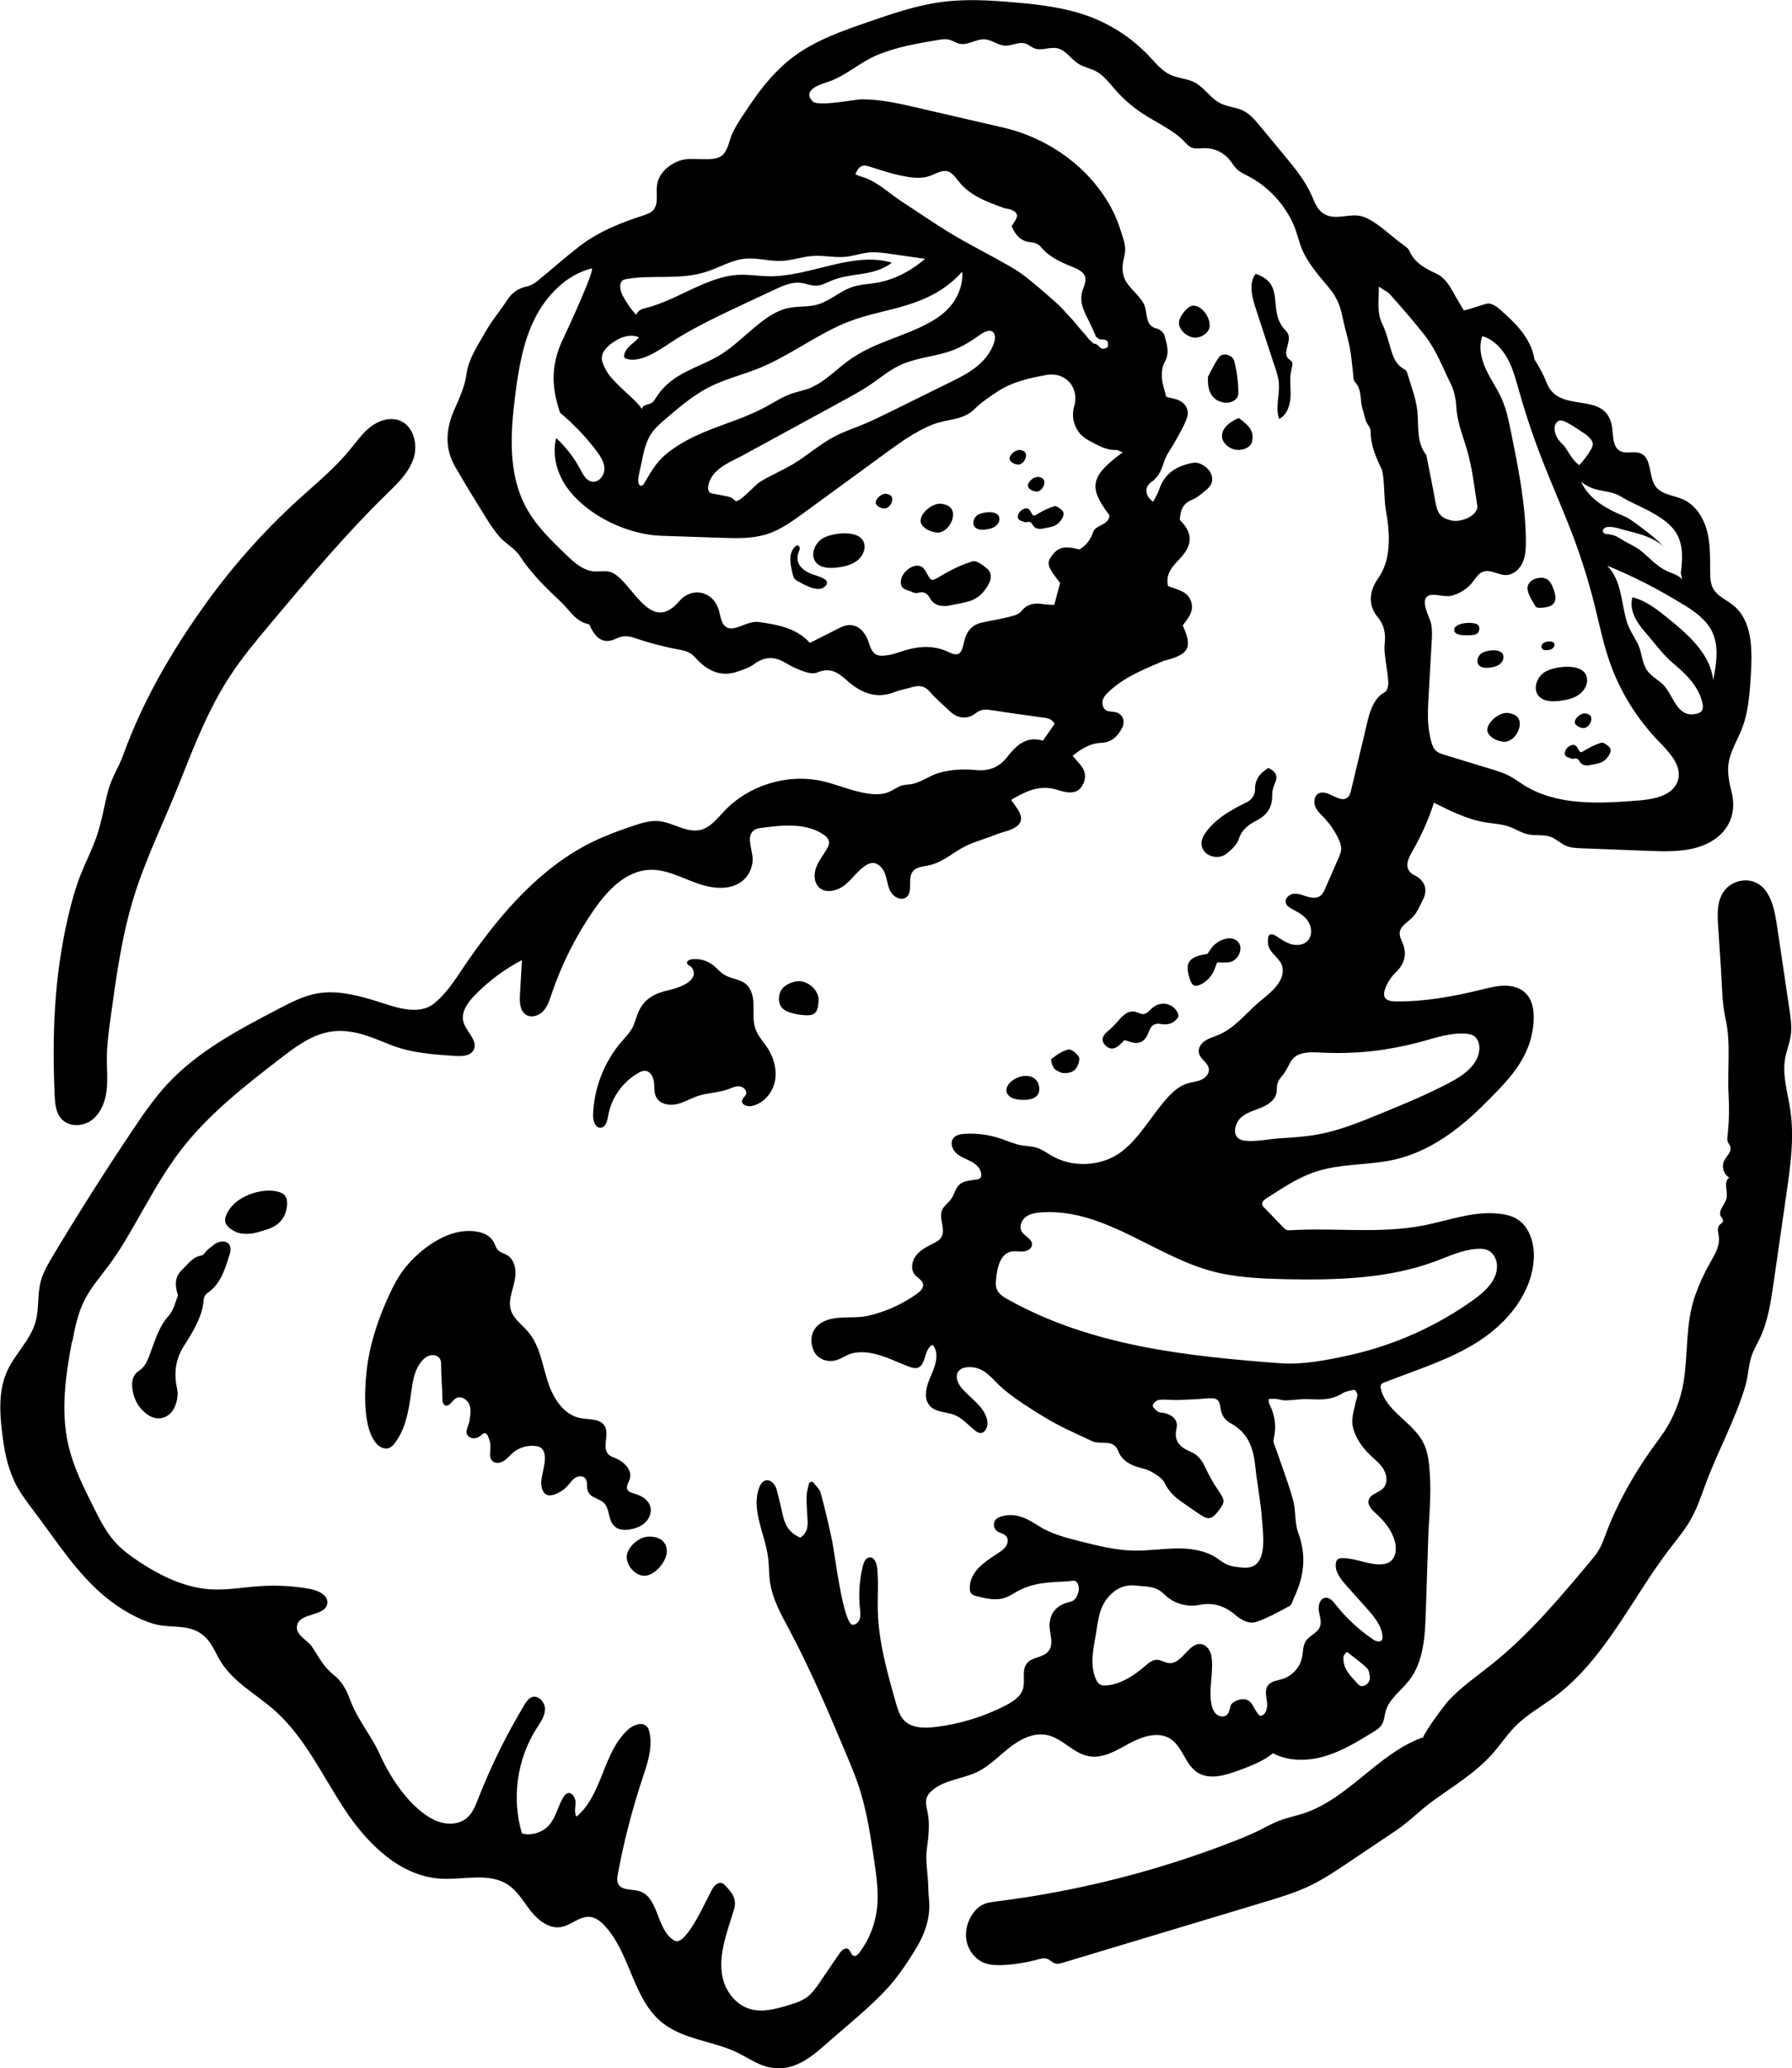 <svg viewBox="0 0 324.21 374.19" xmlns="http://www.w3.org/2000/svg" data-name="Layer 2" id="Layer_2">
  <g data-name="Layer 1" id="Layer_1-2">
    <g>
      <path d="M315.83,250.48c.49-1.68.5-3.47,1.06-5.13.38-1.15,1.01-2.19,1.53-3.28,1.46-3.11,1.97-6.57,2.46-9.98l2.32-16.09c.72-5.02,1.45-10.12.71-15.14-.46-3.13-1.49-6.28-.94-9.39.25-1.41.83-2.76,1.02-4.18.21-1.53-.01-3.08-.24-4.6-.74-4.97-1.45-9.95-2.21-14.91-.45-2.96-1.1-7.37-4.5-8.33-1.85-.53-3.98.21-5.12,1.76-1.31,1.78-1.22,4.19-1.07,6.39.17,2.52.33,5.05.5,7.57.2,3,.18,6.21.84,9.15,1,4.48.29,9.2.55,13.76.14,2.49.08,5-.2,7.48-.04.32-.07.66.03.96.11.32.37.58.48.9.31.93-.69,1.72-1.12,2.6-.51,1.05-.08,2.46.93,3.04-1.12.71-.2,2.47-.51,3.77-.27,1.16-1.61,2.24-1,3.27.15.26.41.48.39.77-.03.35-.44.52-.67.78-.47.52-.2,1.34-.1,2.04.24,1.73-.77,3.34-1.63,4.86-1.05,1.86-1.94,3.81-2.65,5.83-1.81,5.15-1.23,10.28-2.08,15.55-.52,3.25-1.74,6.39-3.56,9.14-.58.87-1.21,1.7-1.82,2.55-1.95,2.67-3.71,5.48-5.28,8.39-1.23,2.29-2.34,4.64-3.26,7.07-.42,1.11-.79,2.25-1.39,3.27-.47.8-1.08,1.52-1.67,2.24-5.45,6.51-10.95,13.07-17.57,18.38-2.68,2.15-5.54,4.11-7.92,6.61-.47.5-4.19,5.35-4.69,6.8-.12-.02-.27.02-.39.07-7.89,3.01-13.18,10.98-21.2,13.62-1.43.47-2.93.76-4.34,1.3-1.31.49-2.54,1.19-3.8,1.82-1.56.77-3.17,1.42-4.8,2.05-13.69,5.31-28.04,8.93-42.61,10.76-.93.12-1.88.23-2.7.69-.61.34-1.11.84-1.52,1.4-1.07,1.45-1.57,3.33-1.21,5.1.27,1.36,1.08,2.61,2.21,3.4.34.24.7.43,1.09.57,1.04.38,2.18.4,3.28.35,2.09-.1,4.17-.43,6.19-.98.6-.17,1.26-.35,1.84-.13.51.19.89.67,1.41.83.45.13.94,0,1.39-.14,7.59-2.28,15.17-4.57,22.76-6.85l8.48-2.55c1.76-.53,3.51-1.06,5.27-1.59,2.75-.83,5.51-1.66,8.1-2.89,2.48-1.18,4.77-2.72,7.05-4.25,2.87-1.93,5.74-3.85,8.61-5.78,2.38-1.6,4.38-3.7,6.72-5.39,3.7-2.68,7.69-5.07,10.75-8.52,1.47-1.66,2.69-3.54,4.27-5.1,2.04-2.02,4.6-3.44,6.91-5.15,9.13-6.77,13.94-17.74,20.84-26.77,1.32-1.73,2.74-3.41,3.82-5.3,1.1-1.93,1.83-4.05,2.59-6.14,2.23-6.13,5.58-12.06,7.38-18.3"></path>
      <path d="M11.18,202.49c1.37,1.45,3.88,1.34,5.47.12,1.35-1.03,2.11-2.64,2.47-4.32.06-.3.11-.6.15-.9.25-1.98.05-3.99.06-5.99.01-2.36.33-4.7.65-7.04,1.02-7.49,2.04-15.04,4.3-22.28,2.2-7.04,5.66-14.02,8.39-20.93,2.57-6.51,5.16-13.08,9-18.93,2.19-3.34,4.77-6.41,7.33-9.47,6.73-8.02,13.47-16.06,20.96-23.37,1.94-1.89,3.99-3.84,4.85-6.4.86-2.57.01-5.93-2.51-6.9-1.75-.67-3.77,0-5.26,1.14-1.48,1.15-2.57,2.72-3.76,4.17-2.72,3.32-6.07,6.06-9.24,8.94-6.57,5.98-12.48,12.69-17.59,19.96-5.83,8.28-10.74,16.85-14.17,26.33-.82,2.25-2.08,4.05-2.71,6.41-.73,2.72-1.14,5.52-2.05,8.19-.8,2.38-1.97,4.62-2.9,6.95-1.01,2.55-1.73,5.2-2.34,7.87-2.47,10.69-2.86,21.08-2.4,31.97.07,1.58.19,3.31,1.28,4.46"></path>
      <path d="M2.51,267.85c.97,2.04,2.35,3.86,3.71,5.66,4.08,5.38,7.75,11.29,13.06,15.58,2.41,1.95,5.49,3.8,8.48,4.68,3.37.99,6.9-.27,9.64,2.68,1.1,1.19,1.67,2.76,2.52,4.14,2.29,3.73,6.39,5.89,9.68,8.78,5.55,4.89,8.7,11.86,12.79,18.04,4.08,6.17,9.98,12.05,17.37,12.48,4.14.24,8.74-1.19,12.18,1.12,1.77,1.19,2.82,3.15,4.15,4.81,1.33,1.66,3.29,3.17,5.39,2.82,1.88-.32,3.44-2.07,5.33-1.83,1.02.13,1.88.83,2.58,1.58,4.69,5.03,5.07,13.28,10.44,17.57,3.84,3.07,9.21,3.27,13.63,5.42,1.51.74,2.92,1.71,4.5,2.28,4.62,1.65,7.98-.76,11.24-3.64,3.67-3.24,7.5-6.26,10.91-9.83,2.03-2.12,3.71-4.62,5.28-7.12,1.82-2.88,3.06-6.02,2.67-9.57-.1-.9-.1-1.81-.14-2.71-.1-2.14-.52-4.32-.22-6.39.3-2.07.55-4.62.09-6.68-.35-1.54-.56-2.59.85-3.8,2.26-1.95,5.54-2.06,8.22-3.37,2.2-1.08,3.9-2.92,5.83-4.42,1.92-1.51,4.35-2.73,6.74-2.23,2.78.58,4.74,3.32,7.54,3.83,2.58.48,5.04-1.06,7.34-2.31,2.3-1.25,5.22-2.25,7.43-.84,2.19,1.4,2.66,4.59,4.82,6.04,2.18,1.46,5.09.59,7.55-.32,2.18-.81,4.4-1.64,6.2-3.11,2.83,1.51,6.3,1.45,9.38.54,3.08-.91,5.86-2.61,8.6-4.28.67-.41,1.37-.84,1.76-1.52.4-.69.42-1.52.63-2.29.63-2.28,2.79-3.74,4.25-5.61,2.63-3.37,2.88-7.96,3.02-12.23l.44-13.39c.13-3.94.56-7.63.3-11.59-.13-1.97-.27-4-1.16-5.76-1.88-3.78-6.81-5.71-7.71-9.84-.05-.24-.08-.49.04-.71.12-.21.36-.31.59-.4,5.79-2.28,11.84-4.08,17.07-7.45,5.23-3.37,9.64-8.74,9.97-14.95.14-2.74-.73-5.78-3.08-7.19-.85-.51-1.83-.76-2.82-.9-4.69-.66-9.32,1.15-13.96,2.07-7.94,1.57-16.09.4-24.1.88-.26.02-.52.03-.76-.06-.25-.1-.45-.29-.63-.49-1.14-1.18-2.27-2.35-3.41-3.53-.17-.18-.35-.37-.39-.61-.07-.46.37-.82.76-1.07,3.5-2.23,6.51-4.32,10.56-5.29,4.18-.99,8.54-.78,12.72-1.75,6.32-1.46,11.64-5.49,16.14-9.99,4.34-4.34,8.45-8.29,8.93-14.84.14-1.91-.12-4.02-1.51-5.33-1.01-.95-2.46-1.31-3.85-1.28-1.39.03-2.74.4-4.09.72-5.05,1.23-10.17,2.18-15.36,2.12-.66,0-1.37-.03-1.88-.45-1.13-.93.76-3.86,1.56-4.6,1.85-1.71,2.39-3.55,1.25-5.95-.72-1.53-.28-2.32,1.06-3.39.56-.45,1.12-.96,1.51-1.55.53-.8.9-1.71,1.34-2.57.76-1.46.43-2.94-.91-3.93-.33-.24-.74-.37-1.07-.61-1.88-1.37-.31-3.46.55-5.05,1.37-2.51,2.51-5.12,3.37-7.85,2.99,1.5,6.04,3.03,9.34,3.57,1.41.23,2.87.28,4.22.75,1.2.42,2.29,1.17,3.53,1.42,1.35.28,2.79-.03,4.08.46.97.37,1.73,1.16,2.69,1.58.89.39,1.89.44,2.86.47l11.9.46c3.05.12,6.17.23,9.1-.64,4.69-1.39,7.36-5.14,6.13-10.04-1.17-4.65-.67-6,1.35-10.18,1.69-3.49,1.94-7.48,2.16-11.36.25-4.36.21-9.44-3.19-12.19-1.24-1.01-2.89-1.64-3.65-3.05-.5-.91-.53-2-.54-3.04-.01-2.47.06-4.99-.57-7.38-.63-2.39-2.08-4.71-4.34-5.71-1.67-.74-3.78-.81-4.9-2.26-1.41-1.82-.66-5.18-2.78-6.06-1.16-.48-2.6.17-3.71-.43-1.44-.78-1.19-2.86-1.47-4.47-1.18-6.71-9.6-1.95-11.85-7.95-.55-1.45-1.34-2.82-2.17-4.15-.03-.23-.07-.47-.13-.69-.72-3.01-2.82-5.39-5.07-7.4-.92-.82-1.87-1.88-3.1-2.02-.54-.06-4.37,1.42-4.5,1.21-.57-.96-1.13-1.86-1.64-2.78-.85-1.52-1.66-3.08-3.34-3.85-2.02-.93-3.92-1.96-4.88-4.15-.18-.42-.66-.73-1.06-1.02-2.18-1.55-4.82-4.28-7.29-5.12-2.37-.81-5.16.95-7.36-.7-1.03-.77-1.46-2.08-1.99-3.26-1.17-2.61-3.02-4.86-4.84-7.06l-4.42-5.34c-.91-1.09-1.85-2.22-3.13-2.84-1.3-.63-2.83-.67-4.11-1.33-1.76-.9-2.82-2.8-4.56-3.73-1.39-.73-3.06-.76-4.48-1.42-1.51-.71-2.6-2.07-3.74-3.29-3.03-3.23-6.83-5.75-10.99-7.28-4.27-1.58-8.85-2.11-13.38-2.51-4.4-.39-8.84-.66-13.22-.08-4.61.61-9.04,2.14-13.44,3.66-4.62,1.6-9.32,3.25-13.26,6.15-3.19,2.35-5.73,5.44-7.93,8.7-1.13,1.67-2.36,3.41-3.24,5.22-.61,1.26-.74,3.14-1.92,4.07-1.61,1.27-5.26.16-7.41.84-2.1.66-4.03,2.33-4.32,4.51-.21,1.56.36,3.39-.71,4.54-.47.5-1.15.73-1.8.94-4.09,1.32-8.11,2.93-11.56,5.6-2.6,2.01-5.05,4.21-7.6,6.28-.55.44-1.23.82-1.91.97-1.55.33-2.67,1.13-3.53,2.46-1.25,1.92-2.77,3.69-3.89,5.68-1.36,2.42-3.08,4.93-3.44,7.56-.34,2.49-1.32,4.5-2.26,6.66-1.5,3.42-1.75,6.88.18,10.23,1.8,3.13,3.7,6.21,5.6,9.27.77,1.23,1.58,2.47,2.55,3.54,1.1,1.2,2.7,2.02,3.56,3.35,2.08,3.23,4.8,5.82,7.54,8.42,1.5,1.43,2.56,3.45,4.87,3.91.21.04.35.49.49.76,1.13,2.16,2.53,2.84,4.58,1.83,1.36-.67,2.4-.41,3.72.05,2.48.85,5.05,1.5,7.62,1.97,1.2.22,2.08.49,2.94,1.45,2.02,2.28,4.5,3.63,7.68,2.51.99-.35,2.05-.68,2.87-1.29,1.9-1.42,3.71-1.5,5.72-.29,1.05.64,2.19,1.17,3.35,1.57.74.26,1.72.48,2.37.21,2.16-.93,3.58-.25,5.27,1.28,2.39,2.18,5.26,3.64,8.74,2.25.99-.4,2.07-.56,3.09-.87,1.28-.4,2.33-.34,3.32.8,1.12,1.29,2.45,2.41,3.7,3.59,1.35,1.28,3.13,1.47,4.66.26.99-.79,1.92-.67,3.01-.49,2.82.45,5.66.82,8.5,1.23,1.03.15,2.15.12,2.7,1.23-.71,1.02-1.35,1.94-2.11,3.03-2.84-.85-4.69.67-6.38,2.86-1.38,1.78-3.12,2.71-5.7,2.46-2.25-.22-4.55-.12-6.73.51-1.89.55-3.5,1.94-5.39,2.09-1.74.13-1.77.39-3.34,1.21-1.72.9-3.93.55-5.75.12-2.29-.54-4.47-1.46-6.76-1.96-6.26-1.35-13.16.78-17.57,5.42-1.28,1.35-2.5,2.98-4.31,3.43-2.54.62-4.99-1.36-7.6-1.59-1.51-.13-3.01.33-4.45.81-2.52.84-5.02,1.75-7.4,2.9-9.42,4.58-16.53,12.81-22.53,21.39-1.89,2.71-3.57,5.69-6.15,7.83-3.09,2.55-7.75.46-11.17-.56-3.26-.97-6.7-1.78-10.05-1.19-2.48.44-4.75,1.61-6.98,2.78-7.25,3.78-14.65,7.68-20.2,13.68-2.35,2.55-4.32,5.42-6.25,8.3-4.98,7.43-9.77,14.99-14.37,22.66-.9,1.51-1.81,3.04-2.25,4.75-.61,2.37-.26,4.92-.93,7.27-.94,3.31-3.71,5.76-5.13,8.89-1.55,3.41-1.37,7.34-.92,11.06.36,3.01.89,6.04,2.19,8.77M245.79,304.78c-1.32-1.46-2.98-2.85-2.71-5.17.02-.13.19-.25.61-.76,1.27,1.01,2.52,1.87,3.6,2.92.4.39.54,1.19.55,1.81.02,1.07-1.4,1.93-2.05,1.2M250.38,265.94c.03.06.06.12.09.18.5,1.03.55,2.36-.25,3.17-.8.81-2.29.99-2.59,2.09-.27.97.62,1.84,1.38,2.51,1.49,1.34,2.79,2.98,3.33,4.91.37,1.3.26,2.93-.83,3.72-.58.42-1.33.52-2.04.51-2.27-.06-4.44-1.2-6.71-1.13-.26,0-.53.04-.73.2-.2.16-.29.41-.33.66-.26,1.52.83,2.9,1.86,4.06l3.71,4.16c1.3,1.46,2.66,3.06,2.85,5,.02.25.02.52-.12.73-.35.49-1.12.21-1.61-.13-2.57-1.74-4.86-3.88-6.78-6.32-.47-.6-1.06-1.28-1.81-1.2-.98.1-1.35,1.38-1.2,2.36.15.98.56,2,.19,2.92-.46,1.13-1.89,1.55-2.55,2.57-.55.85-.47,1.94-.67,2.92-.36,1.82-1.77,3.38-3.54,3.93-.93.29-2.05.37-2.63,1.16-.62.83-.31,1.99-.17,3.02.14,1.03-.19,2.38-1.22,2.51-.99-.69-1.16-2.21-2.2-2.81-.7-.4-1.65-.21-2.33.15-1.09.57-.72.88-1.19,2.01-.12.29-.35.52-.64.65-.6.26-1.33-.01-1.77-.5-.43-.49-.62-1.15-.74-1.8-.49-2.84.52-5.89,0-8.64-.18-.92-.79-1.84-1.7-2.04-2.31-.5-3.5,3.56-5.87,3.42-.83-.05-1.57-.64-2.4-.6-.73.04-1.33.55-1.89,1.03-2.03,1.74-4.36,3.35-7.02,3.6-.44.04-.92.04-1.29-.2-.32-.2-.52-.54-.68-.89-1.05-2.29-.61-4.95-.15-7.43.48-2.59.54-5.27,2.27-7.34,1.32-1.58,3-2.45,5.1-2.2,1.84.23,3.52-.02,5.15,1.6,1.59,1.57,3.92,2.39,6.45,1.88,2.3-.47,4.38.18,6.22,1.7,1.16.96,2.56,1.9,4.06,1.36,2.07-.73,4.02-1.82,5.95-2.87.41-.22.53-.98.78-1.49,1.82-3.79,2.28-7.6.77-11.69-.69-1.87-.42-4.08-.96-6.03-.85-3.07-2.02-6.05-3.04-9.08-.2-.6-.6-1.27-.47-1.8.54-2.27.29-4.4-.78-6.45-.1-.2-.06-.47-.1-.9.51,0,.95-.04,1.39,0,.56.06,1.11.28,1.67.27,1.46-.04,2.92-.32,4.37-.23,2.09.13,4.06.13,5.92-1.06.65-.41,1.52-.47,2.15-.65.94.85.37,1.5.24,2.2-.36,1.88-.99,3.17-.36,5.13.57,1.76,1.73,3.32,3.06,4.58.87.82,1.84,1.59,2.43,2.63M233.03,231.44c9.02.16,18.24-.11,26.69-3.26,2.38-.89,4.75-2.01,7.27-2.22.15-.01.29-.02.44-.03.61-.02,1.23.02,1.78.27,1.07.5,1.63,1.74,1.63,2.91,0,2.58-2.19,4.57-4.28,6.07-6.72,4.82-14.43,8.23-22.5,10.02-3.91.86-8.37,1.74-12.39,1.44-16.97-1.28-34.17-3.1-49.29-11.53-.82-.46-1.69-.99-2.04-1.87-.24-.61-.18-1.29-.12-1.94.19-1.99.77-4.46,2.72-4.87.71-.15,1.45.03,2.18-.02.73-.05,1.54-.48,1.6-1.21.08-1.05-1.35-1.5-1.88-2.42-.5-.86-.04-2.03.76-2.63.8-.59,1.85-.74,2.84-.81,11.79-.79,21.2,8.68,32.43,11.03,3.99.83,8.08.99,12.15,1.07M250.79,189.81c2.14-.33,4.25-.78,6.34-1.35,2.61-.71,5.23-1.62,7.93-1.46.55.03,1.12.12,1.59.42.78.52,1.07,1.56.99,2.5-.23,2.77-2.88,4.63-5.34,5.93-4,2.12-8.19,3.85-12.38,5.57-3.77,1.55-7.57,3.11-11.58,3.84-2.22.4-4.49.54-6.74.68-2.03.12-4.6.72-6.59.4-1.67-.27-1.92-1.83-1.15-3.3.71-1.36,2.33-1.9,3.77-2.43,1.44-.53,3.02-1.38,3.31-2.88.1-.5.03-1.03.14-1.53.15-.69.62-1.26,1.07-1.8,1.19-1.42,1.15-3.13,3.25-3.76,1.21-.36,2.5-.26,3.76-.2,3.88.19,7.79-.01,11.63-.61M304.59,109.38c2.03,1.27,4.1,2.72,5.15,4.87,1.32,2.69.78,5.88.21,8.83-.48-4.72-4.45-8.21-8.13-11.19-1.96-1.59-4.02-3.23-6.47-3.83-.66,2.21.7,4.5,2.22,6.23,1.76,2,3.25,4.15,5.29,5.85.46.39.92.78,1.37,1.2,1.73,1.61,3.25,3.48,3.77,5.85.12.53.16,1.15-.22,1.54-.17.17-.39.26-.62.33-3.55,1.08-4.27-2.84-6-4.91-.95-1.13-2.43-1.68-3.25-3-.94-1.51-.88-3.39-1.71-4.91-.82-1.5-1.62-2.64-2.06-4.38-.82-3.22-.89-7-3.36-9.52,4.79,1.96,9.42,4.33,13.81,7.07M293.44,89.94c1.62,1.01,3.5,1.71,5.18,2.65,1.86,1.04,3.76,2.23,4.79,4.09,1.16,2.1,1,4.63.68,7.04.1.36.19.72.25,1.08-.76-.82-1.93-1.09-2.94-1.57-1.78-.86-3.07-2.44-4.63-3.66-.94-.73-1.99-1.14-2.99-1.74-.97-.59-1.62-1.08-2.82-1.17-.36-.03-.79-.08-.93-.41-.12-.27.05-.59.31-.75.25-.15.56-.17.85-.17,1.05,0,1.95.38,2.97.63,1.84.46,3.72.92,5.36,1.87.48.28.94.61,1.37.97-.23-.24-.47-.48-.72-.72-1.21-1.15-2.58-2.18-3.9-3.15-.9-.66-1.52-1.16-2.57-1.6-1.29-.54-2.56-1.13-3.73-1.89-1.65-1.06-3.12-2.49-3.92-4.28.91.73,1.98,1.24,3.12,1.48,1.61.35,2.87.42,4.28,1.3M281.85,76.23c.13-.09.28-.15.47-.16.91-.04,3.27,1.67,4.17,2.25.65.42,1.32.97,1.57,1.57.23.57.01,1.03-.22,1.43-.6,1.03-1.31,1.98-2.12,2.84-.99-.72-1.58-1.73-2.17-2.67-.21-.33-.42-.66-.7-.96-.18-.2-.39-.38-.57-.58-1.17-1.26-1.38-3.11-.42-3.72M268.18,60.8c2,.61,3.56,2.24,4.56,4.07,1,1.83,1.53,3.88,2.1,5.89.88,3.12,1.87,6.21,2.98,9.26.8,2.21,1.66,4.4,2.55,6.57,1.41,3.45,2.89,6.87,4.21,10.35,1.55,4.12,2.87,8.34,3.93,12.61.84,3.38,1.54,6.81,2.68,10.11,1.87,5.41,4.96,10.4,8.95,14.51,1.91,1.97,4.22,4.39,3.43,7.02-.22.72-.62,1.3-1.14,1.76-1.45,1.28-3.85,1.7-5.92,1.87-7.12.57-14.8,1.01-20.84-2.8-.86-.54-1.68-1.17-2.58-1.64-1-.53-2.1-.86-3.18-1.2-2.83-.86-5.66-1.73-8.49-2.59-.62-.19-1.26-.39-1.71-.85-.43-.43-.62-1.04-.78-1.63-.24-.92-.41-1.86-.5-2.81-.17-1.78-.07-3.57.03-5.35l.56-9.8c.06-1.07.12-2.16-.08-3.22-.24-1.24-2.16-4.37-.49-5.17.97-.47,2.94.34,4.16.02,1.47-.38,2.83-1.23,3.78-2.42.58-.73,1.07-1.62,1.94-1.93,1.32-.47,2.69.61,4.09.61,1.33,0,2.49-1.02,3.04-2.23.55-1.21.6-2.58.6-3.91-.04-6.65-1.36-13.22-2.69-19.74-.41-2.02-.82-4.05-1.65-5.94-.82-1.88-2.04-3.58-2.9-5.44-.86-1.87-1.35-4.05-.63-5.98M249.47,51.86c1.02.7,1.64.97,2.04,1.43,2.15,2.44,4.3,4.87,6.31,7.45,2.09,2.68,3.17,5.72,4.62,8.63.64,1.28.97,2.82,1.04,4.26.17,3.11,1.48,5.88,2.22,8.81.75,2.92,1.07,5.96,1.56,8.95.3,1.85-2.86,3.19-4.66,2.78-1.94-.45-2.54-1.25-2.91-3.39-.48-2.75-1.06-5.48-1.59-8.22-.02-.08-.02-.18-.06-.24-1.88-2.42-1.31-5.29-1.62-8.03-.26-2.32-1.18-4.58-1.83-6.85-.06-.22-.23-.48-.43-.58-2.02-1.04-2.31-3.06-2.89-4.94-.34-1.1-.64-2.23-1.16-3.25-1.03-2.03-.62-4.13-.66-6.81M110.22,62.45c1.66-1.36,3.66-2.17,5.38-1.43-.86,1.09-2.18,1.58-2.64,3.04-.05.14-.08.3-.05.45.05.25.25.35.43.4,2.98.93,6.73-2.23,9.53-3.91,3.88-2.33,7.86-4.19,11.84-6.06,1.74-.81,3.48-1.63,5.21-2.44,1.62-.76,3.29-1.53,4.94-1.33,1,.12,1.95.59,2.96.51.92-.07,1.82-.58,2.72-.95,3.58-1.46,7.5-.67,10.82-3.2-7.11-2.13-14.81,2.55-22.21,2.45-1.9-.02-3.77-.37-5.68-.25-5.63.34-11,4.6-16.62,5.99-.66.16-1.44.4-1.74,1.25-.94-1-1.78-2.2-2.47-3.53-.39-.75-.69-1.96-.12-2.59.22-.25.52-.31.79-.36,4.85-.85,9.72.24,14.52-1.33,2.24-.73,4.43-2.04,6.7-2.33,2.33-.3,4.59.48,6.91.37,1.89-.09,3.78-.78,5.68-.9,1.98-.13,3.93.37,5.91.16,1.37-.15,2.74-.63,4.11-.77,1.33-.14,2.64.05,3.95.24,2.09.3,4.18.6,6.27.9-2.66,2.29-5.65,3.78-8.66,4.31-1.61.28-3.24.3-4.82.9-1.96.74-3.76,2.34-5.73,2.98-1.9.62-3.85.3-5.76.76-4.31,1.04-7.84,5.76-11.91,8.32-4,2.52-8.83,3.18-11.76,7.8-.22.34-.43.71-.71.92-.66.49-1.75.27-1.92,1.26.08-.59-3.48-3.65-3.93-4.12-1.22-1.28-2.29-2.15-3.02-4.05-.12-.32-.24-.65-.26-1.02-.04-1.02.68-1.87,1.35-2.42M186.65,43.86c.58.04,1.3.36,1.66.8,1.53,1.89,3.64,2.78,5.78,3.65,2.09.84,2.78,1.7,1.94,3.74-.97,2.38.02,4.13.98,6.05.25.5.49,1.01.71,1.52.11.25.22.5.33.76.04.09.09.17.13.25.03.09.03.18.08.26.03.05.08.09.13.12.14.1.27.2.41.3.05.03.09.07.15.08.05.01.1.01.14.01.26,0,.53.03.78.08.15.03.31.08.41.19.09.09.13.22.15.35.03.17.04.34.02.52-.01.1-.04.21-.1.29-.06.07-.15.11-.24.15-.18.07-.38.11-.57.12-.07,0-.14,0-.21-.02-.08-.03-.14-.08-.2-.14-.23-.2-.47-.41-.7-.61-.06-.05-.12-.1-.19-.12-.08-.02-.18,0-.26-.02-.27-.04-.41-.34-.62-.52-.08-.07-.17-.12-.25-.19-.1-.09-.18-.19-.25-.3-.43-.58-.95-1.09-1.41-1.64-.12-.14-.23-.28-.35-.42-.19-.24-.38-.48-.58-.71-.26-.32-.53-.63-.81-.91-.8-.79-1.48-1.71-2.31-2.45-1.9-1.69-3.81-3.38-5.81-4.95-1.2-.95-2.55-1.73-3.89-2.49-3.15-1.78-6.38-3.4-9.48-5.26-3.1-1.86-6.06-3.93-9.09-5.9-2.46-1.6-4.57-3.8-7.54-4.57-.32-.08-.61-.27-.83-.37.57-1.41,1.25-1.76,2.29-1.45,1.88.56,3.73,1.23,5.64,1.64,2.07.43,4.15.85,6.28-.17,2.19-1.05,2.94-.74,4.35,1.12,2.11,2.78,5.24,3.86,8.34,4.99.38.14.82.12,1.2.27,1.3.5,1.45,1.14.58,2.36-.14.2-.25.41-.41.66.69,1.62,1.66,2.78,3.6,2.91M146.86,70.09c-1.26.54-2.56.73-3.83,1.19-1.56.57-3.05,1.55-4.57,2.37-3.57,1.93-7.3,2.96-10.95,4.48-2.15.9-4.3,1.98-6.31,3.48-2.12,1.58-3.1,3.14-4.51,5.61-.16.28-.34.58-.59.65-.36.11-.64-.35-.64-.83.01-.97.43-2.42.62-3.4.32-1.64.67-3.33,1.47-4.73.73-1.27,1.76-2.17,2.76-3.03,2.45-2.1,4.92-4.2,7.59-5.63,3.12-1.67,6.4-2.39,9.59-3.7,5.47-2.25,10.6-6.25,16.09-8.37,3.49-1.35,7.05-1.91,10.57-3,3.52-1.09,7.09-2.8,9.93-6.03.2,2.02-.59,4.2-1.76,5.77-1.17,1.57-2.67,2.62-4.18,3.45-4.8,2.65-10,3.51-14.59,6.84-2.24,1.62-4.31,3.82-6.69,4.84M128.17,87.79c.57-3.02,4.2-4.3,6.21-5.4,6.09-3.32,12.18-6.65,18.28-9.97,1.66-.9,3.32-1.81,4.91-2.9,1.62-1.1,3.17-2.39,4.86-3.25,3.32-1.69,6.93-1.67,10.32-3.05,1.56-.64,3.06-1.57,4.5-2.61.84-.61,2.03-1.2,2.57-.32.35.57.17,1.44-.12,2.13-1.39,3.4-4.52,5.12-7.37,6.53-3.79,1.87-7.59,3.74-11.38,5.61-1.59.78-3.19,1.57-4.81,2.24-1.77.73-3.57,1.32-5.29,2.24-2.58,1.38-4.92,3.47-7.46,4.98-1.97,1.17-4.04,2-5.99,3.23-.82.52-3.6,3.69-4.3,3.39-.21-.09-.36-.3-.55-.45-.31-.25-.69-.32-1.06-.4-.86-.17-1.72-.33-2.58-.5-.2-.04-.4-.08-.55-.23-.28-.28-.28-.82-.2-1.28M188.7,109.28c-1.55-.21-2.87-.07-3.96,1.35-.46.59-1.52.81-2.35,1.02-1.59.4-3.22.63-4.81,1-1.92.44-2.82,1.8-3.2,3.65-.43,2.1-1,2.51-2.77,1.67-2.99-1.43-5.9-1-8.85,0-.7.24-1.42.46-2.15.57-2.18.32-2.74-.15-3.44-2.31-.74-2.28-2.56-4.05-5.27-2.64-1.74.91-3.51,1.77-5.38,2.72-2.43-2.72-5.87-3.3-9.27-3.78-1.05-.15-2.25.37-3.3.77-2.21.84-3.14.38-3.67-1.97-.11-.48-.21-.96-.39-1.42-1.23-3.1-4.85-3.68-7.02-1.13-5.46,6.43-8.76-4.39-12.58-5.34-.92-.23-1.9,0-2.85-.07-1.96-.16-3.55-1.6-4.98-2.97-2.74-2.63-5.52-5.31-7.31-8.65-3.27-6.09-2.81-13.44-1.93-20.29.6-4.7,1.38-9.47,3.48-13.72,2.1-4.25,5.71-7.98,10.3-9.17.91-.24-4.61,11.68-5,12.47-2.29,4.65-2.36,8.69-.67,13.63,2.43,2.03,4.63,4.33,6.54,6.85.74.98,1.48,2.08,1.48,3.32,0,1.23-1.07,2.53-2.28,2.3-1.01-.2-1.57-1.25-2.05-2.17-1.13-2.14-2.62-4.08-4.4-5.72-.8,3.21.22,6.7,2.23,9.32,3.73,4.86,10.78,8.16,16.77,8.36,3.63.12,7.27.25,10.9.37,2.78.09,5.62.18,8.27-.67,2.44-.79,4.56-2.33,6.64-3.84,4.85-3.54,9.7-7.09,14.55-10.63,2.76-2.02,5.61-4.11,8.81-5.37,2.66-1.05,5.48-.71,7.53-2.79,1.19-1.2,2.65-2.16,4.07-3.11,2.7-1.8,5.82-2.49,8.93-3.05,3.49-.63,6.02,2.32,5.02,5.68-.68,2.3.29,4.92,2.55,6.12,1.57.83,3.14,1.84,5.07,1.77.28-.01.57.2,1.17.43-1.32.96-2.36,1.81-3.14,2.6-.17.18-.33.35-.48.52-.21.24-.39.48-.55.71-.19.28-.34.56-.46.84-.83,1.94.05,3.83,2.23,6.73-.1,1.42-1.48,1.63-2.35,2.26-.06.04-.11.09-.17.13-.2.17-.35.38-.44.64-.49,1.41-1.27,2.45-2.51,3.14-2.68-.72-3.86-.42-5.04,1.24-.9,1.28-.7,1.93,1.58,4.81-.33,1.23-.67,2.55-1.06,3.98-.77-.05-1.42-.05-2.05-.14M13.08,242.74c.48-2.57,1.02-5.16,2.2-7.5,1.18-2.36,2.96-4.35,4.52-6.47,1.95-2.64,3.58-5.5,5.2-8.35.27-.47.54-.94.8-1.41,2.08-3.65,4.17-7.31,6.71-10.66,5.12-6.75,11.92-12.01,18.64-17.18,2.94-2.27,6.16-4.55,10.01-4.65,3.49-.09,6.4,1.29,9.57,2.54,3.67,1.45,7.69,1.72,11.63,1.98,1.22.08,2.72.02,3.31-1.05.93-1.68-1.36-3.32-1.84-5.17-.45-1.73.78-3.43,2.02-4.72,2.5-2.57,5.41-4.75,8.59-6.41-.12,2.08-.24,4.16-.37,6.24-.08,1.36-.02,3,1.15,3.69.98.58,2.31.12,3.08-.72.77-.84,1.13-1.97,1.49-3.05,1.83-5.44,4.44-10.61,7.72-15.32,2.42-3.47,5.71-6.95,9.94-7.16,2.95-.15,5.7,1.35,8.48,2.37,2.78,1.02,6.18,1.48,8.45-.42,1.27-1.07,1.96-2.8,1.75-4.44-.2-1.64-1.06-3.68.27-4.66.44-.32,1-.4,1.54-.47,3.72-.48,7.8-.88,10.95,1.17.53.34,1.05.82,1.1,1.45.03.42-.16.82-.37,1.18-.64,1.12-1.49,2.14-1.95,3.35-.46,1.21-.44,2.73.49,3.63,1.24,1.2,3.36.65,4.71-.43,1.34-1.08,2.31-2.61,3.76-3.53.35-.22.74-.41,1.15-.44,1.11-.08,2,.97,2.37,2.02.37,1.06.44,2.22.99,3.19.55.97,1.88,1.66,2.79,1.02,1.36-.97.18-3.37,1.2-4.7.58-.75,1.64-.86,2.58-1.03,2.53-.46,4.07-1.9,6.19-3.13,1.9-1.11,4.21-1.66,6.24-2.5.98-.41,2.06-.57,3.01-1.03,1.76-.85,2-1.91.96-3.58-.3-.48-.65-.93-1.18-1.67,2.45-1.46,4.78-2.62,7.64-2.01.8.17,1.58.5,2.39.61,1.12.16,2.18-.07,2.81-1.12.68-1.15.77-2.35-.05-3.48-.47-.65-1.03-1.23-1.66-1.98,1.59-1.29,3.19-2.26,5.12-2.34,1.92-.08,3.01-1.15,3.82-2.68.7-1.33.04-2.76-1.44-2.92-.87-.09-1.7-.07-2.01-1.04-.34-1.08.2-1.81.99-2.56,2.87-2.75,6.48-4.12,10.02-5.65.15-.06.32-.06.48-.11,4.14-1.15,4.71-2.34,2.94-6.29.98-1.3,2.22-2.68,1.42-4.57-.73-1.73-2.55-1.91-4.08-2.56-.56-2.36,1.05-3.75,2.33-5.16,2.13-2.35,2.16-4.47-.2-6.8.1-1.59.46-2.96,2.25-3.66.96-.38,1.79-1.16,2.61-1.83.91-.75,1.28-1.71.78-2.87-.49-1.15-2.05-2.16-3.14-1.98-2.95.49-5.24,1.82-6.24,4.86-.25.76-.71,1.46-1.09,2.2-1.45-1.05-1.67-2.61-.31-3.57,1.43-1.01,1.86-2.37,2.37-3.88.4-1.19,1.27-2.23,1.87-3.36.77-1.44,1.66-2.84,2.19-4.37.54-1.55-.41-2.92-1.98-3.37-.62-.17-1.26-.31-1.77-.43-.3-1.25-.71-2.34-.78-3.45-.06-.94.05-2.04.5-2.84.95-1.66.4-3.23-.02-4.78-.14-.52-.81-1.15-1.33-1.26-2.49-.55-1.54-3.14-2.58-4.78-1.64-2.57-4.18-3.42-3.61-7.16.13-.83.41-1.65.4-2.49,0-.73-.22-1.44-.44-2.14-.41-1.32-.82-2.64-1.39-3.89-3.74-8.16-11.68-13.94-20.16-15.91-5.14-1.19-10.29-2.38-15.43-3.57-3.35-.78-6.74-1.56-10.18-1.56-1.49,0-8.03,1.43-9,.33-1.99-2.24,2.03-3.19,3.12-3.59,3.07-1.11,5.6-3.51,8.65-4.77,3.49-1.45,7.25-2.08,10.96-2.71.66-.11,1.34-.22,1.99-.06.65.16,1.22.59,1.88.74,1.55.35,3.06-.92,4.64-.79,1.25.1,2.32,1.06,3.57,1.14,1.26.07,2.52-.76,3.73-.38.6.19,1.07.65,1.65.87,1.3.49,2.77-.31,4.12-.02,1.55.33,2.45,1.93,3.79,2.78,1,.64,2.22.85,3.26,1.41,1.4.76,2.37,2.09,3.42,3.29,1.46,1.67,3.14,3.13,5,4.35,2.58,1.69,5.52,2.93,7.64,5.16.31.33.62.69,1.02.9.75.39,1.65.2,2.49.18,1.71-.04,3.42.74,4.51,2.06.48.58.85,1.26,1.41,1.78.57.53,1.3.86,2,1.22,3.57,1.85,6.45,4.95,8.13,8.59.8,1.74,1.08,3.65,1.92,5.33,1.14,2.28,2.92,4.31,4.55,6.25,1.28,1.52,2.03,3.14,2.4,5.05.38,1.93.99,3.81,1.37,5.73.3,1.52.4,3.08.6,4.63.08.57,0,1.32.34,1.66,1.39,1.44.83,3.42,1.44,5.08.33.89.35,1.95,1.02,2.81.24.3.39.76.39,1.15,0,2.38.92,4.48,1.91,6.58.33.71.37,1.58.44,2.38.16,1.79.12,3.61.43,5.38.42,2.45.7,4.85.36,7.35-.24,1.77-.77,3.35-1.78,4.79-1.66,2.36-1.85,4.89-.12,6.98,1.31,1.58,1.5,3.17,1.28,5.05-.11.95.1,1.95.2,2.92.15,1.31.42,2.61.47,3.92.02.58-.2,1.5-.6,1.71-2.47,1.29-3.01,4.69-3.59,7.1-.84,3.54-1.69,7.08-2.53,10.62-.12.49-.25,1.01-.63,1.34-1.42,1.24-3.67-1.63-5.3-.69-.76.44-.89,1.54-.56,2.35.34.81,1.02,1.42,1.62,2.06,1.05,1.11,1.93,2.39,2.58,3.78.28.6.53,1.24.49,1.9-.03.55-.26,1.06-.48,1.57-.8,1.83-1.61,3.67-2.41,5.5-.22.5-.45,1.02-.89,1.34-.67.5-1.61.38-2.41.13-.8-.24-1.61-.6-2.43-.5-.83.1-1.65.89-1.4,1.69.16.52.69.82,1.17,1.08,1.3.71,2.56,1.35,3.17,2.82.4.96.32,2.17-.39,2.92-.72.76-1.91.89-2.91.62-1.01-.27-1.88-.89-2.75-1.47-.4-.27-.98-.51-1.3-.15-.11.12-.15.28-.18.44-.38,2.23,1.1,2.85,2.17,4.36.68.97.56,2.32,0,3.37-.84,1.58-2.46,2.76-3.8,3.89-2.45,2.08-4.41,4.75-7.47,6.01-.8.33-1.65.55-2.36,1.04s-1.27,1.34-1.08,2.18c.25,1.14,1.7,1.76,1.81,2.92.08.86-.64,1.61-1.43,1.95-.79.34-1.68.4-2.5.66-1.98.62-3.41,2.32-4.72,3.93-2.68,3.3-5.23,7.9-9.27,9.64-3.31,1.43-7.32,1.33-10.47-.48-.91-.52-1.76-1.17-2.76-1.48-.9-.28-1.86-.27-2.79-.44-1.29-.23-2.5-.79-3.74-1.21-2.06-.69-4.26-.99-6.43-.87-.8.04-1.7.2-2.16.85-.6.84-.13,2.08.66,2.75.79.67,1.82.98,2.72,1.48.9.51,1.75,1.37,1.71,2.41,0,.18-.05.36-.16.5-.15.17-.38.23-.6.27-1.12.2-2.39.18-3.22.96-.73.68-.89,1.77-1.47,2.58-.5.71-1.3,1.2-1.64,1.99-.66,1.57.76,3.56-.17,4.98-.33.49-.87.79-1.4,1.06-1.14.58-2.34,1.17-3.13,2.18-.79,1.01-1.04,2.57-.2,3.53.5.57,1.35.93,1.46,1.69.1.7-.51,1.28-1.09,1.7-2.63,1.9-5.65,3.26-8.81,3.99-2.78.64-6.15-.23-8.58,1.32-1.57,1-2.13,2.79-1.41,4.76.52,1.44,1.99,2.32,3.75,2.06,1.27-.2,2.18-1.11,3.47-1.38,1.32-.28,2.72-.16,4.02.16,2.13.52,4.1,1.55,6.17,2.31.47.17.97.33,1.45.2,1.68-.45,1.14-3.54,2.77-4.16,1.28,1.5.49,3.78-.31,5.57-.81,1.8-1.51,4.13-.13,5.54,1.1,1.12,2.92.99,4.38,1.57,1.43.57,2.47,1.8,3.66,2.77.29.24.61.47.99.49.91.06,1.41-1.1,1.31-2.01-.29-2.5-2.77-4.04-4.47-5.89-.83-.9-1.5-2.32-.75-3.28.42-.53,1.15-.71,1.82-.73,3-.1,4.19,2.18,6.16,3.85,2.35,1.99,5,3.64,7.62,5.24,2.72,1.66,5.68,2.95,8.58,4.3.7.33,1.61.27,2.42.3,1.07.05,1.83.34,2.28,1.48.6,1.55,1.92,2.41,3.49,2.89.87.26,1.8.44,2.56.89.89.52,1.95,1.15,2.36,2.01.72,1.51,1.79,2.53,3.09,3.42,1.22.84,2.42,1.72,3.67,2.51,1.14.72,1.86.52,2.73-.59,1.55-1.97,1.49-2.13.06-4.23-.88-1.28-1.62-2.67-2.28-4.08-.58-1.25-1.32-2.17-2.66-2.73-1.77-.73-3.02-1.84-2.47-4.18.34-1.45-.61-2.38-2.16-2.77-.4-.1-.89-.04-1.2-.26-.41-.28-1-.84-.93-1.14.1-.42.72-.95,1.15-.99,1.14-.12,2.3.06,3.46.02,1.72-.05,3.45-.13,5.16-.28,1.75-.15,2.27.07,2.5,1.82.17,1.32.86,2.15,1.89,2.71,3.02,1.64,4.02,4.35,4.36,7.55.34,3.28,1,6.53,1.24,9.81.22,3.07,1.18,9.12-3.44,8.72-1.03-.09-2.09-.18-3.03-.63-.65-.31-1.22-.79-1.83-1.18-2.14-1.37-4.79-1.71-7.33-1.66-2.54.05-5.08.45-7.62.39-3.21-.07-6.36-.86-9.48-1.64-2.67-.67-5.39-1.36-7.71-2.84-2.06-1.31-3.93-2.37-6.48-1.77-.46.11-.93.28-1.25.63-.5.56-.43,1.53.14,2.02.52.44,1.32.48,1.75,1,.4.48.32,1.23-.01,1.77-.34.53-.88.9-1.4,1.25-2.31,1.54-5.25,3.26-5.17,6.46,0,.32.06.65.26.89.23.27.59.37.93.46,1.7.44,3.52.87,5.18.3.77-.26,1.45-.72,2.15-1.12,2.94-1.65,5.82-1.68,9.06-1.84,1.02-.05,1.75-.54,2.1.88.19.79-.28,2.24-1.04,2.63-.43.22-.95.27-1.41.45-1.67.64-2.59,1.8-2.79,3.55-.2,1.69,1,3.81-.32,5.24-.98,1.06-2.83.93-3.76,2.04-1.03,1.23-.28,3.14-.75,4.68-.43,1.41-1.81,2.29-3.12,2.97-3.98,2.05-8.32,3.38-12.76,3.91-2,.24-4.31.21-5.68-1.27-.75-.81-1.08-1.92-1.39-2.98-1.58-5.53-3.17-11.12-3.31-16.87-.06-2.57.16-5.16-.12-7.72-.09-.85-.52-1.92-1.37-1.85-.69.06-1.04.85-1.21,1.53-.62,2.5-.8,5.11-.53,7.67.06.61.15,1.24-.01,1.84-.16.6-.66,1.15-1.28,1.15-1.73.02-3.31-13.11-3.7-14.99-.62-2.97-1.31-5.93-2.11-8.86-.21-.75-.96-1.36-1.45-2.03-.21.05-.41.09-.62.14-.17.82-.46,1.64-.48,2.46-.03,1.48.09,2.96.18,4.44.07,1.21-.13,2.29-1.3,3.07-1.86-.75-2.76-2.12-3.18-4.04-.34-1.55-.71-3.13-1.12-4.66-.25-.93-1.08-1.9-2.02-1.64-.6.17-.95.78-1.16,1.36-1.45,4.05,1.1,8.35,1.64,12.62.18,1.45.13,2.91.33,4.35.45,3.16,2.07,6,3.57,8.81,3.85,7.24,7.05,14.81,10.23,22.37.82,1.95,1.64,3.9,2.3,5.91,1.41,4.28,2.08,8.77,2.74,13.23.45,3.04.9,6.14.48,9.18-.38,2.75-1.47,5.39-3.14,7.6-.24.32-.6.68-.99.58-.54-.14-.58-.96-1.06-1.24-.57-.33-1.2.28-1.57.82l-3.46,5.08c-.73,1.07-1.48,2.16-2.53,2.9-.93.65-2.04,1-3.13,1.33-2.29.7-4.74,1.4-7.03.73-2.17-.64-3.87-2.49-4.65-4.61-1.58-4.32.52-9.3,1.75-13.47.59-1.99-.57-3.15-1.66-4.34-.73-.8-1.59-.3-2.09.42-.55.81-.9,1.75-1.38,2.61-.43.79-3.77,8.01-5.59,7.04-3.38-1.79-2.81-7.96-6.49-9-1.32-.38-3.12-.06-3.75-1.29-.27-.54-.18-1.18-.07-1.78,1.08-5.85,2.57-11.62,4.44-17.26.89-2.7,1.89-5.53,1.3-8.31-.08-.39-.2-.79-.47-1.09-.84-.96-2.44-.35-3.39.5-4.61,4.11-4.62,11.82-9.36,15.77-.46-.74-.17-1.69-.17-2.56,0-.87-.65-1.95-1.47-1.67-.33.11-.56.41-.74.71-.98,1.61-1.31,3.6-2.55,5.02-1.19,1.37-3.17,1.99-4.93,1.55-1.9-6.31-.92-13.43,2.62-18.98.69-1.08,1.5-2.19,1.54-3.47.04-1.28-1.19-2.66-2.39-2.21-.6.22-.97.8-1.3,1.34-3.28,5.42-6.09,11.13-8.4,17.03-.49,1.26-1,2.58-2.02,3.46-1.58,1.37-4.02,1.3-5.9.39-4.28-2.06-7.92-7.5-9.79-11.71-1.08-2.44-2.7-4.65-4.02-6.99-.56-.99-1.06-2.04-1.46-3.11-.64-1.73-1.44-3.26-2.95-4.45-1.92-1.51-2.67-3.25-3.95-5.13-.82-1.2-3.08-2.1-2.66-3.87.55-2.3,5.09-1.55,5.45-3.89.23-1.51-1.63-2.39-3.14-2.66-3-.54-6.06-.71-9.1-.5-2.98.2-5.96.77-8.94.57-4.61-.3-8.92-2.41-12.78-4.94-1.63-1.07-3.23-2.24-4.52-3.71-1.56-1.76-2.64-3.89-3.69-5.99-1.88-3.73-3.78-7.51-4.7-11.58-1.37-6.08-.48-12.42.67-18.54"></path>
      <path d="M277.86,109.77c.1.18.54.17.62.19,2.76,0,3.5-1.13,2.52-3.52-.09-.22-.15-.45-.27-.66-.59-1.12-1.37-1.45-2.69-1.15-1.07.24-1.88,1.07-1.64,2.19.22,1.05.9,2.01,1.45,2.96"></path>
      <path d="M267.64,113.78c.05-.76-.46-1.07-1.82-1.09-1.42-.02-2.65.49-2.72,1.13-.08.75.57,1.1,2.08,1.12,1.86.03,2.39-.22,2.45-1.16"></path>
      <path d="M70.5,261.92c.38-.18.67-.5.93-.84,1.95-2.54,2.51-5.85,2.94-9.01.28-2.07.59-4.26,1.95-5.84.44-.51,1-.94,1.66-1.05.66-.11,1.42.18,1.69.79.14.32.14.68.14,1.02-.01,2.09.23,4.17.23,6.24.04.38.11.82.45,1,.72.4,1.25-.75,1.93-1.22.86-.59,2.11.12,2.49,1.09.38.97.16,2.06,0,3.09-.14.9-1.06,2.05,0,2.78.59.41,1.45.27,2-.2.27-.23.56-.56.9-.46.21.06.35.26.45.46.34.68.51,1.46.47,2.22-.04.77-.24,1.65.26,2.24.49.58,1.44.51,2.09.12s1.13-1.01,1.7-1.51c1.15-.99,2.75-1.45,4.25-1.21.33.05.66.14.91.36,1.48,1.31-.06,4.66-.02,6.29.02.86.27,1.89,1.08,2.18.4.14.85.06,1.26-.07.91-.3,1.75-.83,2.39-1.54.45-.49.82-1.07,1.37-1.45s1.38-.47,1.83.02c.48.52.29,1.33.42,2.02.33,1.7,2.25,1.5,3.16,2.65.94,1.2.58,3.05,1.82,4.11.74.63,1.83.67,2.79.49.94-.17,1.88-.52,2.59-1.15.06-.05.12-.11.18-.17.73-.74,1.13-1.86.83-2.85-.37-1.23-1.64-1.95-2.88-2.3-.47-.13-1.01-.27-1.24-.71-.31-.61.22-1.29.42-1.94.5-1.6-1.04-3.13-2.59-3.76-.43-.18-.89-.33-1.23-.65-1.3-1.24.2-3.63-.72-5.17-.82-1.38-2.83-1.13-4.4-1.43-2.91-.55-4.8-3.41-5.76-6.21-.96-2.8-1.36-5.84-2.92-8.35-1.71-2.75-4.66-3.54-3.96-7.23.26-1.36.78-2.68.89-4.06.11-1.38-.32-2.93-1.51-3.64-.55-.33-1.24-.46-1.67-.93-.36-.38-.48-.92-.72-1.38-.9-1.74-3.19-2.16-5.14-2.04-4.29.27-8.85,3.81-11.34,7.2-1.04,1.41-1.83,2.99-2.56,4.58-2.01,4.39-3.54,9.07-4.02,13.89-.35,3.46-.66,10.21,1.96,12.94.58.6,1.51.94,2.27.59"></path>
      <path d="M108.67,204.02c.92-.06,1.21-1.24,1.36-2.15.55-3.22,2.61-6.15,5.46-7.75.4-.23.84-.43,1.3-.38.92.1,1.43,1.15,1.53,2.07.1.92-.02,1.92.43,2.73.66,1.21,2.31,1.53,3.66,1.23,1.35-.3,2.55-1.05,3.86-1.49,1.76-.58,3.69-.57,5.43-1.2.68-.25,1.36-.6,2.07-.54.72.06,1.45.76,1.2,1.43-.16.43-.64.69-.72,1.14-.14.78.97,1.15,1.75.99,2.08-.43,3.71-2.29,4.17-4.36.43-1.95-.06-4.02-1.07-5.75-.07-.11-.14-.23-.21-.34-.77-1.18-1.79-2.24-2.24-3.57-.46-1.33-.29-2.79-.32-4.2-.02-1.41-.31-2.95-1.39-3.85-1.11-.93-2.73-.93-3.95-1.7-.72-.45-1.26-1.14-1.92-1.67-1.09-.87-2.53-1.28-3.92-1.11-.44.05-1,.37-.84.78.08.21.32.31.51.43.52.33.8.99.68,1.59-.33,1.67-3.21,2.48-4.58,2.8-2.25.52-4.2,1.41-5.27,3.62-.52,1.08-.74,2.29-1.33,3.33-.47.84-1.16,1.53-1.79,2.26-3.2,3.68-5.09,8.5-5.23,13.38-.03,1,.36,2.35,1.36,2.29"></path>
      <path d="M26.38,255.7c1.94,1.59,4.3,1.04,5.27-1.26.39-.93.62-2.12.41-3.08-.6-2.79-.4-5.28,1.18-7.79,1.65-2.62,3.38-5.28,3.63-8.54.03-.37.29-.84.59-1.04,2.53-1.71,3.25-4.43,4.1-7.09.48-1.52-.24-2.55-1.77-2.24-.79.16-1.48.87-2.17,1.39-.42.32-.71,1.01-1.12,1.08-1.65.25-2.44,1.54-3.51,2.54-1.32,1.24-1.43,2.69-.79,4.71-.45,1.05-.75,2.64-1.67,3.66-1.97,2.19-2.59,4.9-3.61,7.49-.34.87-.87,1.87-1.61,2.34-1.28.81-1.5,1.9-1.38,3.16.17,1.87,1,3.5,2.45,4.68"></path>
      <path d="M230.67,66.41c.31.94.62,1.89.7,2.87.2,2.18-.69,4.46.06,6.51,1.46-.73,2.01-2.55,2.06-4.18.05-1.64-.24-3.31.18-4.89.08-.29.18-.61.16-.9-.01-.12-.04-.25-.11-.36-.15-.25-.43-.38-.64-.58-1.11-1.1.61-3.08-.05-4.49-.19-.41-.56-.7-.84-1.05-2.78-3.47.38-8.03-5.02-9.79-1.38,1.79-.58,4.42.06,6.38,1.14,3.49,2.29,6.99,3.43,10.48"></path>
      <path d="M221.77,154.55c.95-.73,2-1.68,2.35-2.74.58-1.79,1.82-2.64,3.31-3.41,1.83-.95,2.79-2.43,2.74-4.57-.02-.7.19-1.45.48-2.09.63-1.36.18-2.18-1.19-2.8-1.56.97-2.42,2.1-2.4,3.88.01,1-.55,1.87-1.55,2.35-2.57,1.26-5.04,2.59-6.95,4.88-1.09,1.31-1.61,2.59-.76,3.86.74,1.12,2.75,1.56,3.97.62"></path>
      <path d="M42.66,222.87c.76.36,1.75.4,2.61.33.97-.08,1.92-.45,2.87-.72.3-.08.58-.18.85-.3.43-.19.82-.42,1.17-.68,1.12-.87,1.75-2.15,1.79-3.76,0-.87-.24-1.53-1.01-1.91-.11-.05-.23-.1-.36-.15-2.78-.9-7.15.49-8.91,2.88-1.48,2.03-1.26,3.23,1,4.3"></path>
      <path d="M202.2,189.33c.46-.32.83-.76,1.23-1.15.87.22,1.47.5,2.08.51,1.38,0,1.98-1.01,2.38-2.13.4-1.12,1.05-1.53,2.26-1.28.6.12,1.34.04,1.88-.23.52-.26,1.22-.92,1.18-1.34-.06-.59-.61-1.3-1.15-1.65-1.2-.78-2.73-.59-3.82.52-.65.66-1.21,1.16-2.09.73-1.74-.84-2.76.15-3.79,1.32-.63.71-1.3,1.4-2.02,2.01-.89.75-1.13,1.52-.52,2.3.66.82,1.49,1.01,2.38.4"></path>
      <path d="M217.2,178.12c.75-.34,1.46-.98,1.95-1.65.51-.7.74-1.6,1.07-2.36.78,0,1.44.06,2.08-.01,1.22-.15,2.18-1.39,2.12-2.63-.06-1.13-1.1-1.91-2.52-1.66-.75.13-1.51.55-2.11,1.04-.55.44-.9,1.14-1.34,1.72-3.96.59-3.94,2.06-3.21,4.49.36,1.2.86,1.57,1.96,1.07"></path>
      <path d="M117.31,278c-1.84.05-3.97,2.07-3.92,3.73.05,1.73,1.68,3.41,3.27,3.36,1.84-.06,4.11-2.69,3.98-4.63-.11-1.61-1.34-2.51-3.33-2.46"></path>
      <path d="M221.25,72.8c1.36.27,2.78-.4,2.79-1.68,0-1.93-.25-3.9-.73-5.77-.32-1.22-2.16-1.62-2.78-.72-.91,1.31-1.58,2.8-1.98,3.53-.18,2.81.89,4.27,2.7,4.63"></path>
      <path d="M143.84,183.43c.4.09.8.15,1.21.19,2.33.27,2.93-.24,3.05-2.59.11-2.02-2.26-3.94-4.26-3.44-1.94.48-2.9,1.51-2.91,3.1,0,1.5.84,2.3,2.9,2.74"></path>
      <path d="M215.83,55.3c-.97.06-2.47,1.87-2.53,3.04-.07,1.3,1.48,2.74,2.96,2.74,1.3,0,2.57-1.04,2.6-2.13.04-1.78-1.59-3.74-3.03-3.65"></path>
      <path d="M221.1,79.13c.12,1.07,1.31,2.11,2.58,2.25,1.27.14,2.58-.45,2.83-1.46.51-2.04-.83-3.16-2.4-4.29-2.09.88-3.16,2.15-3.01,3.49"></path>
      <path d="M185.1,199c2.26-.01,3.25-.93,2.84-2.64-.33-1.38-1.68-2.01-3.34-1.57-1.5.4-2.66,1.62-2.51,2.63.14.98,1.3,1.58,3.01,1.57"></path>
      <path d="M192.08,194.1c1.39.17,2.33-.19,2.83-1.17.27-.52.5-1.4.25-1.78-.41-.61-1.35-1.39-1.87-1.27-1.11.26-2.15.98-3.06,1.7-.19.15.13,1.27.49,1.72.38.46,1.09.65,1.36.8"></path>
      <path d="M175.98,101.55c-2.01.59-3.94,1.57-5.76,2.64-1.63.96-1.69,1.12-2.55-.49-.42-.79-.82-1.41-1.82-1.35-1.37.07-2.85,1.54-2.88,2.93-.03,1.5,1.36,1.43,2.23,1.9.26.14.66.15.96.06.97-.29,1.61.13,2.05.92.71,1.29,1.81,1.58,3.19,1.46,1.28-.26,2.58-.46,3.83-.81,1.68-.46,2.84-1.64,3.64-3.14.49-.92.62-2.02-.24-2.75-.77-.65-1.95-1.58-2.65-1.38"></path>
      <path d="M149.29,97.17c-.17.07-.32.15-.45.23-1.47.87-2.3,3.03-1.21,4.35.88,1.06,2.47,1.09,3.84.92,1.18-.15,2.38-.4,3.36-1.06.99-.66,1.71-1.81,1.57-2.99-.34-2.78-5.03-2.35-7.12-1.45"></path>
      <path d="M169.51,96.35c1.3.14,2.78-1.41,2.91-3.03.1-1.25-.63-1.99-2.12-2.18-1.46-.18-3.54,1.44-3.74,2.9-.14,1.07,1.21,2.13,2.95,2.31"></path>
      <path d="M192.23,93.67c.25-.47.31-1.03-.12-1.39-.39-.33-.99-.8-1.35-.7-1.02.3-2,.8-2.93,1.34-.83.49-.86.57-1.3-.25-.21-.4-.41-.72-.92-.69-.7.04-1.45.78-1.46,1.49-.02.76.69.73,1.14.96.13.07.34.07.49.03.49-.15.82.07,1.04.47.36.65.92.8,1.62.74.65-.13,1.31-.23,1.95-.41.85-.24,1.44-.84,1.85-1.6"></path>
      <path d="M177.19,93.01c-.09.04-.16.08-.23.11-.75.44-1.17,1.54-.61,2.21.45.54,1.26.55,1.95.47.6-.08,1.21-.2,1.71-.54.5-.34.87-.92.8-1.52-.17-1.41-2.56-1.19-3.62-.73"></path>
      <path d="M272.83,128.99c-1.46-.18-3.54,1.44-3.74,2.9-.14,1.06,1.22,2.13,2.95,2.31,1.3.13,2.78-1.41,2.91-3.03.1-1.25-.63-1.99-2.12-2.18"></path>
      <path d="M271.21,120.25c.5-.33.87-.92.8-1.52-.17-1.41-2.56-1.19-3.62-.73-.08.04-.16.08-.23.11-.75.44-1.17,1.54-.61,2.21.45.54,1.26.55,1.95.47.6-.07,1.21-.2,1.71-.54"></path>
      <path d="M279.99,117.62c.3-.04.6-.1.85-.27.25-.17.44-.46.4-.76-.09-.71-1.28-.6-1.81-.37-.04.02-.08.04-.11.06-.37.22-.59.77-.31,1.1.22.27.63.28.98.23"></path>
      <path d="M187.47,88.94c.66.07,1.41-.71,1.48-1.54.05-.63-.32-1.01-1.08-1.11-.74-.09-1.8.73-1.9,1.47-.07.54.62,1.08,1.5,1.17"></path>
      <path d="M160.34,89.34c-.74-.09-1.8.73-1.9,1.48-.07.54.62,1.08,1.5,1.17.66.07,1.41-.71,1.48-1.54.05-.64-.32-1.01-1.08-1.11"></path>
      <path d="M185.63,82.52c.05-.63-.32-1.01-1.08-1.11-.74-.09-1.8.73-1.9,1.47-.07.54.62,1.08,1.5,1.17.66.07,1.41-.72,1.48-1.54"></path>
      <path d="M285.49,135.46c-.22-.4-.42-.71-.92-.69-.7.04-1.45.78-1.47,1.49-.02.76.69.73,1.14.97.13.07.34.07.49.03.49-.15.82.07,1.04.47.36.65.92.8,1.62.74.65-.13,1.31-.23,1.95-.41.85-.23,1.44-.84,1.85-1.59.25-.47.32-1.03-.12-1.4-.39-.33-.99-.8-1.35-.7-1.02.3-2,.79-2.93,1.34-.83.49-.86.57-1.3-.25"></path>
      <path d="M284.92,130.55c-.07.54.62,1.08,1.5,1.17.66.07,1.41-.72,1.48-1.54.05-.64-.32-1.01-1.08-1.11-.74-.09-1.8.73-1.9,1.47"></path>
      <path d="M147.09,103.95c-1.75-.65-3.41-1.9-2.6-4.06.09-.23.21-.46.2-.71,0-.25-.19-.52-.43-.51-.13,0-.25.09-.35.18-1.43,1.28-.87,3.48-.47,5.12.06.24.12.48.27.68.18.25.45.41.72.55.92.51,1.85,1.03,2.88,1.26.61.14,1.29.15,1.79-.23,1.73-1.33-1.24-2.01-2-2.29"></path>
      <path d="M279.56,121.53c-1.47.87-2.3,3.03-1.21,4.35.88,1.06,2.47,1.09,3.84.92,1.18-.15,2.38-.4,3.36-1.05.99-.66,1.72-1.81,1.57-2.99-.34-2.78-5.03-2.35-7.12-1.45-.17.07-.32.15-.45.22"></path>
    </g>
  </g>
</svg>